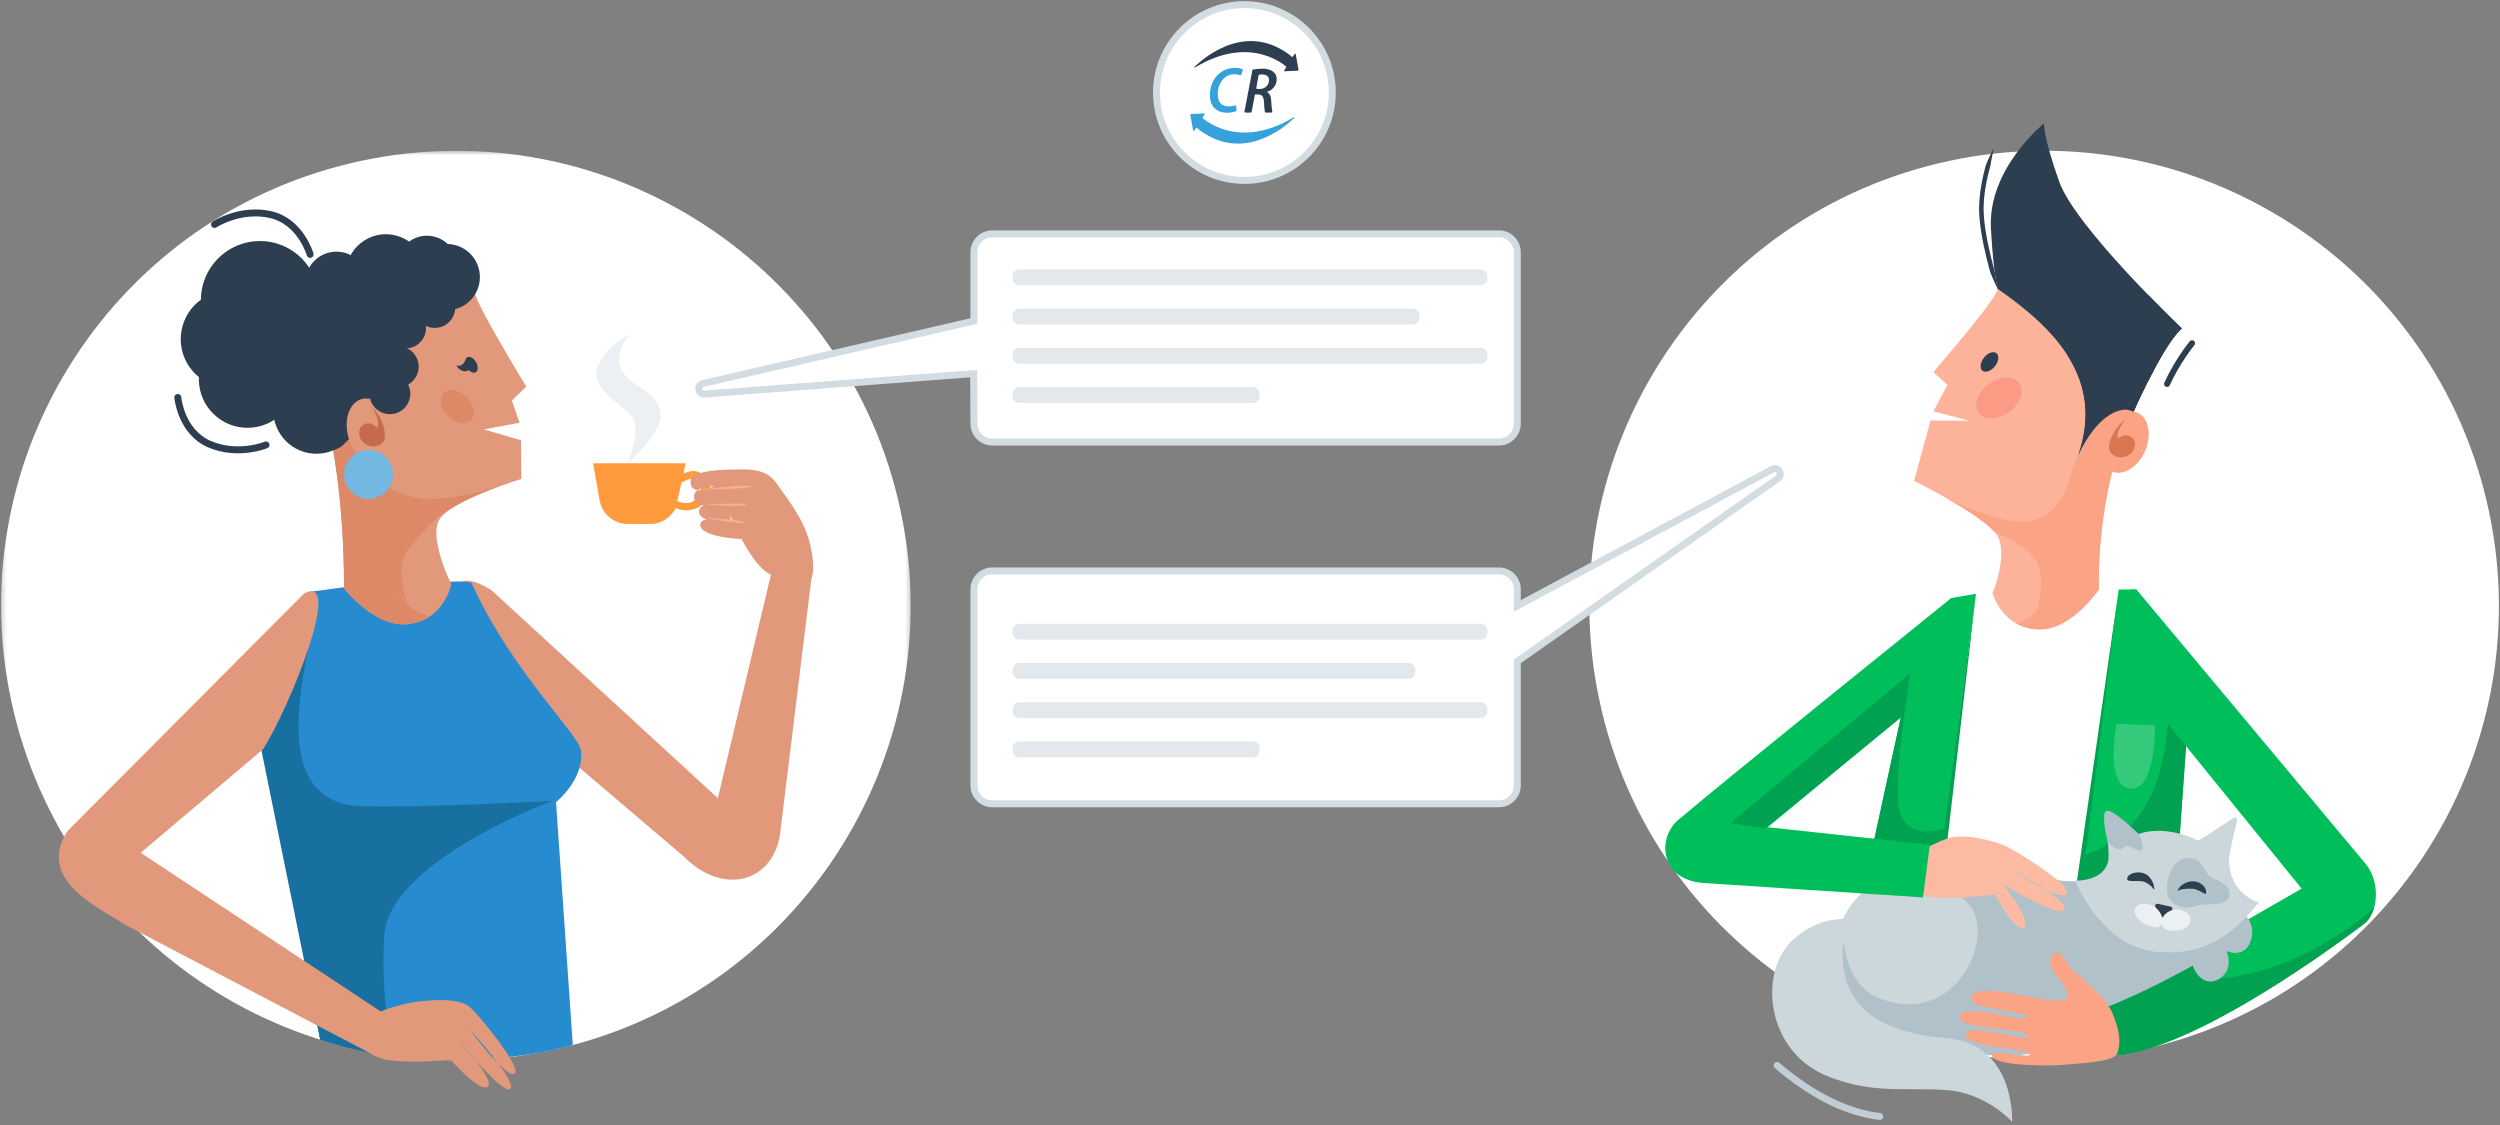 <svg width="540" height="243" viewBox="0 0 540 243" fill="none" xmlns="http://www.w3.org/2000/svg">
<rect x="0" y="0" width="540" height="243" fill="#808080" stroke="none"/>
<g id="ill1">
<path id="Fill 1" fill-rule="evenodd" clip-rule="evenodd" d="M287.779 19.988C287.779 30.474 279.278 38.975 268.791 38.975C258.305 38.975 249.805 30.474 249.805 19.988C249.805 9.501 258.305 1 268.791 1C279.278 1 287.779 9.501 287.779 19.988Z" fill="white"/>
<path id="Stroke 3" fill-rule="evenodd" clip-rule="evenodd" d="M287.779 19.988C287.779 30.474 279.278 38.975 268.791 38.975C258.305 38.975 249.805 30.474 249.805 19.988C249.805 9.501 258.305 1 268.791 1C279.278 1 287.779 9.501 287.779 19.988Z" stroke="#D3DCE1" stroke-width="1.5" stroke-linecap="round"/>
<path id="Fill 5" fill-rule="evenodd" clip-rule="evenodd" d="M258.016 14.434C260.278 12.242 269.52 4.421 279.163 12.337L279.678 11.632C279.734 11.557 279.852 11.583 279.869 11.675L280.471 15.007C280.494 15.136 280.399 15.257 280.268 15.262L277.479 15.401C277.394 15.406 277.338 15.313 277.382 15.241L277.863 14.44C277.863 14.44 270.286 7.207 258.127 14.572C258.035 14.628 257.939 14.508 258.016 14.434Z" fill="#2C3E4F"/>
<path id="Fill 7" fill-rule="evenodd" clip-rule="evenodd" d="M279.571 25.46C277.309 27.652 268.067 35.472 258.424 27.557L257.909 28.262C257.854 28.337 257.735 28.31 257.718 28.218L257.117 24.886C257.093 24.758 257.188 24.637 257.32 24.631L260.109 24.493C260.194 24.488 260.249 24.581 260.206 24.653L259.725 25.454C259.725 25.454 267.302 32.687 279.46 25.322C279.552 25.266 279.648 25.386 279.571 25.46Z" fill="#36A2DB"/>
<path id="Fill 9" fill-rule="evenodd" clip-rule="evenodd" d="M267.089 23.832C267.097 23.919 267.045 24.001 266.963 24.031C266.322 24.262 265.642 24.368 264.96 24.344C262.563 24.344 261.332 22.709 261.332 20.61C261.332 18.598 262.116 16.86 263.446 15.802C264.379 15.046 265.548 14.646 266.749 14.667C267.294 14.647 267.837 14.742 268.34 14.945C268.434 14.984 268.479 15.091 268.447 15.187L268.117 16.132C268.08 16.234 267.968 16.283 267.866 16.247C267.444 16.096 266.997 16.026 266.549 16.04C265.741 16.04 264.964 16.35 264.379 16.907C263.482 17.829 262.997 19.076 263.034 20.363C263.034 21.889 263.716 22.991 265.36 22.991C265.838 22.998 266.314 22.924 266.767 22.777C266.882 22.739 267.003 22.824 267.013 22.945L267.089 23.832Z" fill="#36A2DB"/>
<path id="Fill 11" fill-rule="evenodd" clip-rule="evenodd" d="M271.354 19.035C271.337 19.126 271.407 19.21 271.5 19.21H272.106C273.17 19.256 274.069 18.432 274.115 17.37V17.366V17.312C274.115 16.527 273.546 16.08 272.656 16.08C272.427 16.073 272.198 16.09 271.973 16.13C271.912 16.142 271.864 16.191 271.853 16.252L271.354 19.035ZM270.519 15.159C270.532 15.09 270.586 15.035 270.656 15.021C271.332 14.891 272.02 14.829 272.71 14.836C273.509 14.79 274.301 15.007 274.966 15.453C275.488 15.837 275.79 16.454 275.774 17.103C275.757 18.391 274.89 19.511 273.647 19.85V19.876C274.244 20.116 274.515 20.759 274.585 21.724C274.606 22.499 274.68 23.271 274.805 24.036C274.83 24.187 274.716 24.325 274.563 24.325H273.453C273.33 24.325 273.225 24.235 273.206 24.113C273.103 23.431 273.041 22.743 273.019 22.053C272.965 20.838 272.564 20.402 271.746 20.402H271.186C271.115 20.402 271.053 20.453 271.039 20.523L270.363 24.122C270.341 24.24 270.239 24.325 270.12 24.325H269.056C268.901 24.325 268.784 24.182 268.813 24.03L270.519 15.159Z" fill="#2C3E4F"/>
<g id="Group 15">
<mask id="mask0_12428_425324" style="mask-type:alpha" maskUnits="userSpaceOnUse" x="0" y="32" width="197" height="198">
<path id="Clip 14" fill-rule="evenodd" clip-rule="evenodd" d="M0.234 32.571H196.708V229.044H0.234V32.571Z" fill="white"/>
</mask>
<g mask="url(#mask0_12428_425324)">
<path id="Fill 13" fill-rule="evenodd" clip-rule="evenodd" d="M194.558 110.467C205.792 163.534 171.879 215.661 118.811 226.895C65.744 238.129 13.617 204.215 2.384 151.148C-8.849 98.081 25.063 45.954 78.13 34.72C131.198 23.486 183.324 57.4 194.558 110.467Z" fill="white"/>
</g>
</g>
<path id="Fill 16" fill-rule="evenodd" clip-rule="evenodd" d="M155.06 172.413L106.154 127.473C92.323 118.816 98.777 139.956 101.359 145.562L147.772 185.071C156.28 193.67 167.249 190.509 168.544 179.72L175.654 121.756L167.433 120.271L155.06 172.413Z" fill="#E1987B"/>
<path id="Fill 18" fill-rule="evenodd" clip-rule="evenodd" d="M101.799 125.825L99.061 125.583L79.204 126.195L67.632 127.739L56.277 158.924L69.164 224.567C69.164 224.567 81.636 228.813 97.338 228.927C113.443 229.044 123.725 225.724 123.725 225.724L120.104 173.262C120.104 173.262 126.293 168.289 125.481 162.088C125.013 158.512 110.686 145.351 101.799 125.825Z" fill="#278BD0"/>
<path id="Fill 20" fill-rule="evenodd" clip-rule="evenodd" d="M56.277 161.132C56.277 161.132 62.573 124.854 67.994 127.966C71.429 129.94 52.404 173.653 78.465 174.167C92.708 174.449 119.293 172.988 119.293 172.988C119.293 172.988 83.859 186.047 82.987 202.217C82.1 218.664 85.334 227.719 85.334 227.719C79.781 228.228 69.164 224.567 69.164 224.567L56.277 161.132Z" fill="#1870A0"/>
<path id="Fill 22" fill-rule="evenodd" clip-rule="evenodd" d="M65.696 128.18L14.605 179.482C14.605 179.482 19.991 183.833 29.68 184.807L56.846 161.81C62.496 152.916 74.378 123.704 65.696 128.18Z" fill="#E1987B"/>
<path id="Fill 24" fill-rule="evenodd" clip-rule="evenodd" d="M81.38 228.245L86.015 220.978L23.664 179.75C20.18 176.982 15.547 176.927 13.691 180.973C9.381 190.364 20.191 195.517 27.466 199.971L81.38 228.245Z" fill="#E1987B"/>
<path id="Fill 26" fill-rule="evenodd" clip-rule="evenodd" d="M71.474 84.657C75.473 85.935 78.194 91.213 79.582 96.064C76.3 78.487 89.031 69.332 102.501 62.759C101.908 64.285 113.658 83.479 113.658 83.479L110.559 86.532L112.218 91.309L104.498 92.754L112.547 95.108L112.609 103.444C112.609 103.444 97.647 108.091 95.017 112.038C92.389 115.985 97.487 126.23 97.487 126.23C97.487 126.23 95.761 134.668 87.183 134.858C80.596 135.004 74.294 127.109 74.294 127.109C74.294 127.109 74.768 103.295 69.082 84.862C69.708 84.452 70.481 84.34 71.474 84.657Z" fill="#E1987B"/>
<path id="Fill 28" fill-rule="evenodd" clip-rule="evenodd" d="M78.647 93.284C78.657 93.313 78.668 93.338 78.679 93.367C78.74 93.524 78.795 93.681 78.853 93.838C79.904 96.767 80.998 101.183 81.252 107.269C81.77 119.674 85.238 130.998 91.407 132.635C91.948 132.778 92.389 132.97 92.754 133.197C91.33 134.134 89.517 134.807 87.183 134.858C80.596 135.003 74.294 127.108 74.294 127.108C74.294 127.108 74.768 103.295 69.082 84.862C69.674 84.474 70.405 84.365 71.324 84.623L76.215 85.326C76.966 86.538 78.108 91.902 78.647 93.284Z" fill="#DD8968"/>
<path id="Fill 30" fill-rule="evenodd" clip-rule="evenodd" d="M102.754 80.408C102.205 80.723 101.347 80.259 100.837 79.371C100.329 78.484 100.362 77.51 100.911 77.194C101.46 76.879 102.318 77.343 102.827 78.231C103.336 79.118 103.303 80.092 102.754 80.408Z" fill="#2C3E4F"/>
<path id="Fill 32" fill-rule="evenodd" clip-rule="evenodd" d="M101.724 90.808C100.586 91.92 98.358 91.487 96.75 89.841C95.141 88.196 94.76 85.96 95.898 84.847C97.036 83.734 99.263 84.167 100.871 85.813C102.481 87.459 102.862 89.695 101.724 90.808Z" fill="#DD8968"/>
<path id="Fill 34" fill-rule="evenodd" clip-rule="evenodd" d="M107.596 105.057C101.31 107.086 93.502 108.388 89.618 107.457C83.093 105.894 80.919 103.041 80.919 103.041L80.539 121.13L87.984 130.275C87.984 130.275 84.979 122.445 88.245 118.614C90.745 115.682 94.329 111.2 96.123 110.725C98.465 108.791 103.361 106.671 107.596 105.057Z" fill="#DD8968"/>
<path id="Fill 36" fill-rule="evenodd" clip-rule="evenodd" d="M100.527 77.735C100.527 77.735 100.398 78.381 99.684 78.827C99.188 79.137 98.555 78.954 98.555 78.954C98.555 78.954 99.678 80.818 101.239 79.974C102.168 79.472 100.527 77.735 100.527 77.735Z" fill="#2C3E4F"/>
<path id="Fill 38" fill-rule="evenodd" clip-rule="evenodd" d="M89.468 58.517C88.728 62.401 91.276 66.149 95.16 66.888C99.044 67.628 102.791 65.079 103.531 61.196C104.271 57.312 101.722 53.565 97.838 52.825C93.955 52.085 90.207 54.634 89.468 58.517Z" fill="#2C3E4F"/>
<path id="Fill 40" fill-rule="evenodd" clip-rule="evenodd" d="M89.582 65.597C89.127 67.987 90.696 70.294 93.086 70.749C95.478 71.205 97.784 69.636 98.24 67.245C98.695 64.855 97.126 62.548 94.735 62.093C92.345 61.637 90.037 63.206 89.582 65.597Z" fill="#2C3E4F"/>
<path id="Fill 42" fill-rule="evenodd" clip-rule="evenodd" d="M85.877 56.166C85.209 59.673 87.511 63.057 91.018 63.725C94.525 64.394 97.909 62.092 98.577 58.584C99.245 55.077 96.944 51.693 93.436 51.025C89.929 50.358 86.544 52.659 85.877 56.166Z" fill="#2C3E4F"/>
<path id="Fill 44" fill-rule="evenodd" clip-rule="evenodd" d="M61.989 64.057C61.534 66.448 63.102 68.755 65.493 69.21C67.884 69.666 70.19 68.096 70.646 65.706C71.101 63.316 69.533 61.008 67.141 60.553C64.751 60.097 62.444 61.667 61.989 64.057Z" fill="#2C3E4F"/>
<path id="Fill 46" fill-rule="evenodd" clip-rule="evenodd" d="M59.201 86.956C58.239 92.009 61.555 96.884 66.607 97.846C71.66 98.808 76.535 95.492 77.498 90.441C78.459 85.388 75.144 80.513 70.091 79.551C65.039 78.588 60.164 81.904 59.201 86.956Z" fill="#2C3E4F"/>
<path id="Fill 48" fill-rule="evenodd" clip-rule="evenodd" d="M74.819 57.656C73.921 62.369 77.015 66.918 81.728 67.816C86.442 68.713 90.99 65.62 91.888 60.907C92.785 56.193 89.692 51.645 84.979 50.747C80.266 49.849 75.717 52.942 74.819 57.656Z" fill="#2C3E4F"/>
<path id="Fill 50" fill-rule="evenodd" clip-rule="evenodd" d="M58.796 74.017C58.1 77.675 60.5 81.204 64.157 81.902C67.815 82.598 71.344 80.198 72.041 76.539C72.738 72.882 70.338 69.352 66.68 68.656C63.022 67.96 59.492 70.36 58.796 74.017Z" fill="#2C3E4F"/>
<path id="Fill 52" fill-rule="evenodd" clip-rule="evenodd" d="M39.223 71.292C38.137 76.992 41.878 82.494 47.579 83.579C53.279 84.665 58.781 80.924 59.866 75.223C60.952 69.522 57.21 64.021 51.51 62.936C45.809 61.85 40.309 65.591 39.223 71.292Z" fill="#2C3E4F"/>
<path id="Fill 54" fill-rule="evenodd" clip-rule="evenodd" d="M43.141 79.938C42.055 85.639 45.796 91.141 51.497 92.225C57.197 93.311 62.699 89.57 63.784 83.87C64.87 78.169 61.128 72.667 55.428 71.582C49.727 70.496 44.227 74.238 43.141 79.938Z" fill="#2C3E4F"/>
<path id="Fill 56" fill-rule="evenodd" clip-rule="evenodd" d="M43.622 62.424C42.305 69.337 46.842 76.01 53.756 77.326C60.669 78.643 67.341 74.105 68.658 67.192C69.974 60.278 65.437 53.606 58.524 52.29C51.61 50.974 44.938 55.511 43.622 62.424Z" fill="#2C3E4F"/>
<path id="Fill 58" fill-rule="evenodd" clip-rule="evenodd" d="M66.058 59.834C65.361 63.491 67.762 67.02 71.419 67.718C75.076 68.414 78.606 66.014 79.303 62.355C79.999 58.698 77.599 55.169 73.942 54.472C70.284 53.776 66.754 56.176 66.058 59.834Z" fill="#2C3E4F"/>
<path id="Fill 60" fill-rule="evenodd" clip-rule="evenodd" d="M81.692 78.378C81.237 80.769 82.805 83.076 85.196 83.531C87.587 83.987 89.894 82.417 90.349 80.027C90.804 77.637 89.236 75.329 86.844 74.874C84.454 74.418 82.147 75.988 81.692 78.378Z" fill="#2C3E4F"/>
<path id="Fill 62" fill-rule="evenodd" clip-rule="evenodd" d="M83.282 70.025C82.827 72.415 84.395 74.723 86.786 75.178C89.177 75.634 91.483 74.064 91.939 71.674C92.394 69.283 90.826 66.976 88.434 66.521C86.044 66.065 83.737 67.635 83.282 70.025Z" fill="#2C3E4F"/>
<path id="Fill 64" fill-rule="evenodd" clip-rule="evenodd" d="M75.141 78.835C74.686 81.225 76.255 83.532 78.645 83.987C81.036 84.443 83.343 82.874 83.799 80.483C84.254 78.093 82.685 75.786 80.294 75.331C77.903 74.875 75.596 76.444 75.141 78.835Z" fill="#2C3E4F"/>
<path id="Fill 66" fill-rule="evenodd" clip-rule="evenodd" d="M77.993 74.268C77.538 76.658 79.106 78.965 81.497 79.42C83.888 79.876 86.194 78.307 86.65 75.916C87.105 73.526 85.537 71.219 83.145 70.764C80.755 70.308 78.448 71.877 77.993 74.268Z" fill="#2C3E4F"/>
<path id="Fill 68" fill-rule="evenodd" clip-rule="evenodd" d="M71.899 82.703C71.444 85.093 73.012 87.401 75.403 87.856C77.794 88.312 80.1 86.742 80.556 84.352C81.011 81.961 79.443 79.654 77.052 79.199C74.661 78.743 72.354 80.313 71.899 82.703Z" fill="#2C3E4F"/>
<path id="Fill 70" fill-rule="evenodd" clip-rule="evenodd" d="M66.785 92.05C66.331 94.441 67.899 96.748 70.29 97.203C72.681 97.659 74.987 96.09 75.443 93.699C75.898 91.309 74.33 89.001 71.938 88.546C69.548 88.091 67.24 89.66 66.785 92.05Z" fill="#2C3E4F"/>
<path id="Fill 72" fill-rule="evenodd" clip-rule="evenodd" d="M67.395 86.331C66.94 88.722 68.508 91.029 70.899 91.484C73.29 91.94 75.597 90.371 76.052 87.98C76.507 85.59 74.939 83.282 72.548 82.827C70.157 82.371 67.85 83.941 67.395 86.331Z" fill="#2C3E4F"/>
<path id="Fill 74" fill-rule="evenodd" clip-rule="evenodd" d="M100.868 61.116C100.868 61.116 90.356 51.452 80.476 54.97C70.597 58.487 60.17 72.38 62.739 78.904C65.308 85.427 71.258 92.118 71.258 92.118C71.258 92.118 81.027 74.765 89.06 68.355C97.091 61.945 100.868 61.116 100.868 61.116Z" fill="#2C3E4F"/>
<path id="Fill 76" fill-rule="evenodd" clip-rule="evenodd" d="M75.198 94.206C76.18 97.943 79.096 100.417 81.712 99.729C84.329 99.043 85.654 95.456 84.673 91.719C83.692 87.981 80.775 85.508 78.16 86.195C75.543 86.881 74.217 90.468 75.198 94.206Z" fill="#E1987B"/>
<path id="Fill 78" fill-rule="evenodd" clip-rule="evenodd" d="M77.57 93.404C77.508 94.57 78.253 95.73 79.61 96.233C81.166 96.811 82.541 96.049 82.925 95.192C83.309 94.333 83.189 92.484 82.17 90.423C81.52 89.108 80.386 87.867 80.386 87.867C80.386 87.867 81.447 89.774 81.619 90.922C81.814 92.219 81.478 92.402 81.478 92.402C81.478 92.402 80.697 91.543 79.739 91.442C78.781 91.34 77.646 91.995 77.57 93.404Z" fill="#C66A4D"/>
<path id="Fill 80" fill-rule="evenodd" clip-rule="evenodd" d="M79.887 84.224C79.432 86.615 81.001 88.922 83.391 89.377C85.782 89.833 88.089 88.263 88.545 85.873C89 83.483 87.431 81.175 85.04 80.72C82.649 80.264 80.342 81.834 79.887 84.224Z" fill="#2C3E4F"/>
<path id="Fill 82" fill-rule="evenodd" clip-rule="evenodd" d="M74.418 101.493C73.873 104.359 75.754 107.125 78.62 107.67C81.486 108.216 84.252 106.335 84.797 103.47C85.343 100.604 83.462 97.838 80.596 97.292C77.73 96.746 74.964 98.627 74.418 101.493Z" fill="#72B8E1"/>
<path id="Stroke 84" d="M57.463 96.104C57.463 96.104 51.394 98.604 45.227 95.933C39.062 93.264 38.406 85.862 38.406 85.862" stroke="#2C3E4F" stroke-width="1.5" stroke-linecap="round"/>
<path id="Stroke 86" d="M46.34 48.483C46.34 48.483 51.829 44.883 58.388 46.341C64.947 47.799 66.987 54.944 66.987 54.944" stroke="#2C3E4F" stroke-width="1.5" stroke-linecap="round"/>
<path id="Fill 88" fill-rule="evenodd" clip-rule="evenodd" d="M87.349 216.88C90.963 216.011 97.987 215.419 100.883 217.068C102.66 218.081 112.26 230.007 111.323 231.71C110.07 233.991 101.426 222.323 101.426 222.323C101.426 222.323 111.288 233.014 110.314 235.061C109.27 237.257 99.392 225.131 99.392 225.131C99.392 225.131 107.153 233.48 105.331 234.749C103.575 235.973 97.337 228.926 97.337 228.926C97.337 228.926 86.982 229.945 82.569 228.693C77.211 227.174 76.438 220.889 76.438 220.889C79.675 219.271 83.891 217.71 87.349 216.88Z" fill="#E1987B"/>
<path id="Fill 90" fill-rule="evenodd" clip-rule="evenodd" d="M150.231 107.816C149.53 108.79 147.672 108.936 146.305 108.223L147.194 104.218C148.438 103.628 149.622 102.893 150.722 103.888C151.675 104.75 151.669 105.82 150.231 107.816ZM152.229 102.864C150.622 101.412 149.587 101.539 147.635 102.264L148.084 100.067H128.117L129.522 108.132C130.303 111.708 133.328 113.167 135.349 113.167H140.852C144.365 112.943 145.977 109.781 145.977 109.781C146.038 109.783 146.256 109.859 146.311 109.88C147.867 110.497 150.668 110.388 151.967 108.584C153.748 106.11 153.868 104.348 152.229 102.864Z" fill="#FF9A3D"/>
<path id="Fill 92" fill-rule="evenodd" clip-rule="evenodd" d="M135.442 100.273C135.442 100.273 143.328 93.463 142.662 89.123C142.047 85.119 137.629 83.578 135.822 81.889C130.855 77.249 136.132 72.267 136.132 72.267C136.132 72.267 131.32 74.028 129.161 79.021C127.002 84.013 134.776 87.323 136.604 90.255C138.622 93.493 135.442 100.273 135.442 100.273Z" fill="#ECF0F2"/>
<path id="Fill 94" fill-rule="evenodd" clip-rule="evenodd" d="M174.907 117.321C173.755 112.527 170.809 108.689 167.571 104.184C165.419 101.189 161.58 101.376 159.551 101.405C157.263 101.436 149.252 101.338 149.166 103.975C149.05 107.552 154.253 104.993 154.253 104.993C154.253 104.993 149.456 105.042 149.933 107.571C150.413 110.113 157.029 109.537 157.029 109.537C157.029 109.537 161.389 121.177 165.999 123.865C169.486 125.899 174.751 125.825 174.751 125.825C176.423 123.71 175.345 119.14 174.907 117.321Z" fill="#E1987B"/>
<path id="Fill 96" fill-rule="evenodd" clip-rule="evenodd" d="M157.265 108.629C157.265 108.629 150.973 107.988 150.984 110.527C150.996 112.989 158.056 113.299 158.056 113.299L157.265 108.629Z" fill="#E1987B"/>
<path id="Fill 98" fill-rule="evenodd" clip-rule="evenodd" d="M159.935 112.976C159.935 112.976 151.275 110.785 151.254 113.324C151.231 116.075 160.087 116.438 160.087 116.438L159.935 112.976Z" fill="#E1987B"/>
<path id="Fill 100" fill-rule="evenodd" clip-rule="evenodd" d="M150.977 105.773C150.977 105.773 162.345 104.44 162.298 105.063C162.249 105.687 150.977 105.773 150.977 105.773Z" fill="#FCAC90"/>
<path id="Fill 102" fill-rule="evenodd" clip-rule="evenodd" d="M152.172 109.012C152.172 109.012 161.185 108.392 161.137 109.015C161.089 109.639 152.172 109.012 152.172 109.012Z" fill="#FCAC90"/>
<path id="Fill 104" fill-rule="evenodd" clip-rule="evenodd" d="M152.172 111.889C152.172 111.889 160.706 112.207 160.657 112.831C160.61 113.454 152.172 111.889 152.172 111.889Z" fill="#FCAC90"/>
<path id="Fill 106" fill-rule="evenodd" clip-rule="evenodd" d="M537.617 110.467C548.851 163.534 514.937 215.661 461.87 226.895C408.803 238.129 356.676 204.215 345.442 151.148C334.209 98.081 368.122 45.954 421.189 34.72C474.256 23.486 526.383 57.4 537.617 110.467Z" fill="white"/>
<path id="Fill 108" fill-rule="evenodd" clip-rule="evenodd" d="M465.187 80.023L464.751 74.109L459.847 74.983L460.388 70.4L456.816 70.663L459.208 71.293L458.266 76.419L462.775 75.941L463.967 82.38L465.187 80.023Z" fill="#27394B"/>
<path id="Fill 110" fill-rule="evenodd" clip-rule="evenodd" d="M461.82 86.446L460.763 78.995L455.858 79.87L456.399 75.286L452.828 75.55L455.22 76.179L454.279 81.305L458.787 80.826L460.6 88.802L461.82 86.446Z" fill="#27394B"/>
<path id="Fill 112" fill-rule="evenodd" clip-rule="evenodd" d="M450.862 76.359C453.927 75.527 463.983 63.678 463.983 63.678C468.141 67.961 471.304 70.967 471.304 70.967C471.304 70.967 468.318 72.741 461.493 87.522C461.26 88.026 461.035 88.549 460.815 89.086C460.265 88.59 459.527 88.362 458.505 88.522C454.399 89.166 450.934 93.916 448.84 98.452C451.905 89.747 450.36 82.621 446.457 76.591C447.728 76.733 449.358 76.767 450.862 76.359Z" fill="#1F3245"/>
<path id="Fill 114" fill-rule="evenodd" clip-rule="evenodd" d="M426.005 128.349L448.7 127.353L460.146 127.501L472.568 147.995L462.257 215.551L404.434 221.249L417.187 156.333L426.005 128.349Z" fill="white"/>
<path id="Fill 116" fill-rule="evenodd" clip-rule="evenodd" d="M459.496 138.216C459.496 138.216 466.373 181.785 450.836 200.032C445.658 206.114 425.014 211.726 413.119 202.626C401.266 193.559 404.43 221.249 404.43 221.249C404.43 221.249 445.319 223.725 451.714 221.372C458.109 219.021 459.496 138.216 459.496 138.216Z" fill="#F6F7F8"/>
<path id="Fill 118" fill-rule="evenodd" clip-rule="evenodd" d="M421.485 129.166C421.485 129.166 370.129 170.51 363.07 176.644C364.273 179.048 376.87 182.168 378.389 181.513L410.613 154.917L397.528 214.86L414.278 222.099L426.812 128.256L421.485 129.166Z" fill="#00BE5A"/>
<path id="Fill 120" fill-rule="evenodd" clip-rule="evenodd" d="M412.639 145.408L397.531 214.861L414.281 222.1L420.045 178.949C420.045 178.949 412.155 181.964 410.264 175.177C408.709 169.594 412.639 145.408 412.639 145.408Z" fill="#00A251"/>
<path id="Fill 122" fill-rule="evenodd" clip-rule="evenodd" d="M445.109 221.811L457.645 127.325L461.485 127.352C461.485 127.352 468.678 144.538 473.209 151.286L472.907 151.035L468.208 215.55L445.109 221.811Z" fill="#00BE5A"/>
<path id="Fill 124" fill-rule="evenodd" clip-rule="evenodd" d="M472.905 151.035C472.815 147.182 468.407 147.056 468.407 147.056C468.864 153.11 468.231 161.2 466.02 168.243C461.856 181.512 450.512 184.594 450.512 184.594L445.523 218.669L468.288 217.083L472.905 151.035Z" fill="#00A251"/>
<path id="Fill 126" fill-rule="evenodd" clip-rule="evenodd" d="M458.502 88.522C454.394 89.166 450.931 93.916 448.836 98.453C454.717 81.752 443.649 70.86 431.467 62.382C431.815 63.966 417.599 80.36 417.599 80.36L420.647 83.147L417.622 88.845L425.429 90.899L417 90.817L413.445 103.864C413.445 103.864 429.654 111.844 431.628 116.105C433.601 120.367 430.387 128.169 430.387 128.169C430.387 128.169 432.714 136.375 441.198 135.929C447.714 135.586 453.354 127.324 453.354 127.324C453.354 127.324 452.449 106.26 460.812 89.086C460.261 88.59 459.522 88.362 458.502 88.522Z" fill="#FCB399"/>
<path id="Fill 128" fill-rule="evenodd" clip-rule="evenodd" d="M450.177 95.874C450.162 95.9 450.147 95.925 450.132 95.951C450.049 96.095 449.971 96.24 449.891 96.386C448.418 99.093 446.676 103.247 445.504 109.163C443.113 121.224 442.837 131.973 436.867 134.045C436.344 134.226 435.921 134.449 435.578 134.699C437.053 135.52 438.892 136.05 441.202 135.928C447.717 135.586 453.357 127.324 453.357 127.324C453.357 127.324 452.452 106.26 460.815 89.086C460.294 88.615 459.595 88.399 458.656 88.511L453.765 88.457C452.846 89.529 450.913 94.605 450.177 95.874Z" fill="#FBA485"/>
<path id="Fill 130" fill-rule="evenodd" clip-rule="evenodd" d="M471.299 70.967C471.299 70.967 448.287 49.108 444.777 39.211C441.268 29.313 441.505 26.664 441.505 26.664C441.505 26.664 429.32 36.408 430.043 49.354C430.444 56.561 431.027 60.395 431.465 62.383C443.647 70.859 454.715 81.752 448.834 98.452C450.929 93.917 454.393 89.166 458.5 88.523C459.521 88.363 460.259 88.589 460.81 89.085C461.03 88.549 461.254 88.025 461.488 87.522C468.313 72.742 471.299 70.967 471.299 70.967Z" fill="#2C3E4F"/>
<path id="Fill 132" fill-rule="evenodd" clip-rule="evenodd" d="M430.656 32.045C430.656 32.045 430.554 32.524 430.375 33.36C430.287 33.778 430.185 34.284 430.082 34.867C430.034 35.158 429.982 35.469 429.928 35.795C429.873 36.121 429.733 36.441 429.658 36.794C429.296 38.19 428.937 39.835 428.7 41.615C428.588 42.505 428.501 43.427 428.473 44.365C428.466 44.845 428.444 45.285 428.474 45.775C428.486 46.262 428.511 46.743 428.56 47.209C428.634 48.148 428.767 49.111 428.918 50.043C429.064 50.978 429.238 51.896 429.425 52.781C429.794 54.552 430.203 56.195 430.577 57.596C430.805 58.285 430.904 58.947 430.989 59.537C431.088 60.123 431.175 60.634 431.246 61.055C431.39 61.9 431.471 62.383 431.471 62.383C431.471 62.383 431.247 61.945 430.898 61.161C430.729 60.767 430.522 60.288 430.286 59.739C430.171 59.463 430.048 59.169 429.919 58.859C429.786 58.55 429.746 58.197 429.635 57.848C429.257 56.433 428.845 54.775 428.471 52.98C428.282 52.083 428.105 51.151 427.956 50.197C427.801 49.242 427.667 48.277 427.588 47.279C427.536 46.779 427.511 46.29 427.5 45.81C427.47 45.333 427.491 44.808 427.499 44.333C427.528 43.358 427.618 42.406 427.733 41.489C427.978 39.656 428.345 37.974 428.715 36.549C428.817 36.196 428.867 35.843 428.994 35.53C429.127 35.221 429.253 34.926 429.372 34.65C429.614 34.1 429.836 33.626 430.023 33.24C430.4 32.466 430.656 32.045 430.656 32.045Z" fill="#2C3E4F"/>
<path id="Stroke 134" d="M473.484 74.136C473.484 74.136 470.343 77.96 468.082 82.93" stroke="#2C3E4F" stroke-width="1.3" stroke-linecap="round"/>
<path id="Fill 136" fill-rule="evenodd" clip-rule="evenodd" d="M428.209 80.081C428.857 80.599 430.06 80.171 430.896 79.125C431.733 78.079 431.886 76.811 431.24 76.294C430.592 75.776 429.389 76.204 428.552 77.249C427.716 78.296 427.561 79.562 428.209 80.081Z" fill="#2C3E4F"/>
<path id="Fill 138" fill-rule="evenodd" clip-rule="evenodd" d="M427.432 89.228C428.674 90.887 431.626 90.775 434.025 88.978C436.425 87.181 437.362 84.379 436.12 82.721C434.877 81.062 431.925 81.174 429.526 82.971C427.126 84.768 426.19 87.57 427.432 89.228Z" fill="#FB9A85"/>
<path id="Fill 140" fill-rule="evenodd" clip-rule="evenodd" d="M463.341 97.411C461.813 100.919 458.584 102.897 456.128 101.827C453.672 100.758 452.92 97.047 454.447 93.538C455.975 90.03 459.204 88.053 461.66 89.122C464.116 90.191 464.869 93.903 463.341 97.411Z" fill="#FBA485"/>
<path id="Fill 142" fill-rule="evenodd" clip-rule="evenodd" d="M461.139 96.266C461.023 97.415 460.117 98.438 458.713 98.725C457.103 99.053 455.874 98.1 455.627 97.202C455.381 96.304 455.781 94.512 457.091 92.65C457.927 91.463 459.225 90.42 459.225 90.42C459.225 90.42 457.897 92.125 457.554 93.222C457.167 94.461 457.467 94.692 457.467 94.692C457.467 94.692 458.362 93.971 459.314 94.016C460.268 94.063 461.278 94.876 461.139 96.266Z" fill="#D87751"/>
<path id="Fill 144" fill-rule="evenodd" clip-rule="evenodd" d="M497.148 191.942L466.02 153.571C460.975 147.199 453.473 126.276 461.481 127.353L510.888 186.485C514.201 190.383 513.829 197.169 510.541 199.63C497.69 209.251 472.294 226.655 456.984 227.992C454.028 228.25 454.693 216.344 454.693 216.344L497.148 191.942Z" fill="#00BE5A"/>
<path id="Fill 146" fill-rule="evenodd" clip-rule="evenodd" d="M457.645 127.325L446.747 214.859H445.109L457.645 127.325Z" fill="#00A251"/>
<path id="Fill 148" fill-rule="evenodd" clip-rule="evenodd" d="M426.809 128.256L414.414 219.524L416.169 220.109L426.809 128.256Z" fill="#00A251"/>
<path id="Fill 150" fill-rule="evenodd" clip-rule="evenodd" d="M465.486 156.648L457.193 156.342C457.193 156.342 454.476 169.662 460.118 170.31C465.76 170.957 465.486 156.648 465.486 156.648Z" fill="#33CB7B"/>
<path id="Fill 152" fill-rule="evenodd" clip-rule="evenodd" d="M458.41 227.824C473.828 225.602 498.083 208.958 510.544 199.629C511.623 198.821 512.381 197.543 512.804 196.058C512.803 196.058 498.461 209.621 479.469 211.361C472.78 211.974 483.915 199.549 483.915 199.549L454.695 216.345L457.246 227.645C457.246 227.645 457.66 227.71 458.41 227.824Z" fill="#00A251"/>
<path id="Fill 154" fill-rule="evenodd" clip-rule="evenodd" d="M420.395 107.575C426.237 110.516 433.681 112.974 437.622 112.654C444.245 112.116 446.467 105.077 446.467 105.077L446.745 121.881L440.069 131.462C440.069 131.462 442.458 123.509 438.95 119.966C436.265 117.256 432.443 115.602 430.761 114.863C428.762 112.616 424.294 109.798 420.395 107.575Z" fill="#FBA485"/>
<path id="Stroke 156" d="M383.859 230.134C383.859 230.134 389.894 235.586 397.09 238.685C402.118 240.851 406.02 241.146 406.02 241.146" stroke="#C2CED5" stroke-width="1.5" stroke-linecap="round"/>
<path id="Fill 158" fill-rule="evenodd" clip-rule="evenodd" d="M462.996 189.899L472.295 196.243L463.426 188.846L462.996 189.899Z" fill="#5FAEDD"/>
<path id="Fill 160" fill-rule="evenodd" clip-rule="evenodd" d="M437.519 219.706C444.887 226.236 480.128 204.848 480.128 204.848C481.167 205.981 485.456 207.073 486.374 202.464C487.292 197.855 482.841 195.344 479.46 197.4C476.075 199.459 458.627 204.509 458.627 204.509C458.627 204.509 434.259 216.816 437.519 219.706Z" fill="#B0C1C9"/>
<path id="Fill 162" fill-rule="evenodd" clip-rule="evenodd" d="M459.548 187.338C441.427 196.73 432.927 181.205 412.637 187.272C392.35 193.339 395.976 210.079 398.111 217.246C399.644 222.387 435.478 233.787 447.888 220.309C457.671 209.684 471.068 210.233 473.362 202.172C475.658 194.112 464.658 184.689 459.548 187.338Z" fill="#CCD7DC"/>
<path id="Fill 164" fill-rule="evenodd" clip-rule="evenodd" d="M442.104 221.065C446.211 223.786 473.467 207.735 473.467 207.735C473.516 209.355 475.94 213.66 479.471 211.361C483 209.062 481.342 203.68 477.616 202.226C473.886 200.771 453.302 206.621 453.302 206.621C453.302 206.621 438.458 218.65 442.104 221.065Z" fill="#B0C1C9"/>
<path id="Fill 166" fill-rule="evenodd" clip-rule="evenodd" d="M442.736 189.707C413.273 181.142 407.791 190.346 407.791 190.346C407.791 190.346 422.347 189.693 426.067 196.433C430.41 204.303 421.543 221.985 405.738 215.549C398.417 212.57 398.239 202.732 398.239 202.732C398.239 202.732 395.409 211.996 398.108 217.749C400.807 223.501 431.909 231.513 443.408 226.31C454.412 221.332 464.459 205.835 464.459 205.835L457.427 188.666C457.427 188.666 449.627 191.71 442.736 189.707Z" fill="#B0C1C9"/>
<path id="Fill 168" fill-rule="evenodd" clip-rule="evenodd" d="M466.213 205.629C457.42 204.97 451.569 197.664 448.203 190.214C448.203 190.214 454.768 190.534 455.417 185.614C455.64 183.919 454.968 178.849 454.56 176.055C454.46 175.369 455.247 174.919 455.792 175.346L461.96 180.177C461.96 180.177 464.476 178.929 469.15 179.723C472.786 180.341 474.717 181.585 474.717 181.585C475.036 181.572 480.049 178.264 482.396 176.704C482.816 176.425 483.356 176.807 483.231 177.295C482.625 179.662 481.47 184.353 481.479 185.73C481.527 193.239 487.903 194.917 487.903 194.917C482.209 201.993 476.285 206.383 466.213 205.629Z" fill="#CCD7DC"/>
<path id="Fill 170" fill-rule="evenodd" clip-rule="evenodd" d="M473.376 185.363C476.117 185.623 475.807 188.933 478.406 189.895C480.984 190.85 482.231 192.36 481.251 194.118C480.27 195.882 475.632 195.064 474.456 195.597C471.515 196.931 468.39 195.173 468.094 192.839C467.862 191.017 468.545 184.904 473.376 185.363Z" fill="#B0C1C9"/>
<path id="Fill 172" fill-rule="evenodd" clip-rule="evenodd" d="M465.308 192.252C465.308 192.252 465.53 190.888 464.231 189.39C462.931 187.893 459.965 188.335 459.519 189.542C459.072 190.749 461.487 190.098 462.831 190.391C463.952 190.634 464.942 191.607 465.308 192.252Z" fill="#2C3E4F"/>
<path id="Fill 174" fill-rule="evenodd" clip-rule="evenodd" d="M470.383 192.474C470.383 192.474 470.462 191.422 472.118 190.696C474.469 189.664 476.429 191.24 476.528 192.575C476.627 193.91 475.383 192.061 473.458 191.962C472.377 191.907 470.897 192.035 470.383 192.474Z" fill="#2C3E4F"/>
<path id="Fill 176" fill-rule="evenodd" clip-rule="evenodd" d="M466.042 195.214L468.84 195.825C469.237 195.912 469.372 196.488 469.058 196.745L467.461 198.053C467.259 198.218 466.967 198.154 466.816 197.913L465.616 195.992C465.38 195.614 465.647 195.128 466.042 195.214Z" fill="#2C3E4F"/>
<path id="Fill 178" fill-rule="evenodd" clip-rule="evenodd" d="M466.971 199.448C466.522 200.81 464.934 200.374 463.291 199.598C461.649 198.822 460.922 197.16 461.025 196.637C461.306 195.21 463.168 194.801 464.81 195.577C466.452 196.352 467.42 198.086 466.971 199.448Z" fill="#ECF0F2"/>
<path id="Fill 180" fill-rule="evenodd" clip-rule="evenodd" d="M473.168 198.89C473.106 199.59 472.213 200.825 470.483 200.977C468.753 201.127 466.997 200.921 466.903 199.436C466.808 197.949 468.134 196.623 469.863 196.473C471.594 196.321 473.298 197.406 473.168 198.89Z" fill="#ECF0F2"/>
<path id="Fill 182" fill-rule="evenodd" clip-rule="evenodd" d="M401.009 198.926C401.009 198.926 394.612 196.675 387.563 202.732C379.592 209.584 381.249 227.344 395.15 232.626C405.055 236.391 411.551 234.813 420.407 235.458C429.129 236.092 434.615 242.314 434.615 242.314C434.615 242.314 435.443 225.444 420.327 224.22C401.811 222.722 397.848 214.152 397.992 205.234C397.992 205.234 398.28 200.343 401.009 198.926Z" fill="#CCD7DC"/>
<path id="Fill 184" fill-rule="evenodd" clip-rule="evenodd" d="M461.96 180.177C462.824 181.743 463.394 184.04 461.96 183.712C460.526 183.383 459.541 181.963 458.638 183.166C457.735 184.369 455.295 181.96 455.295 181.96C455.295 181.96 453.728 176.197 454.952 175.276C456.175 174.355 461.96 180.177 461.96 180.177Z" fill="#B0C1C9"/>
<path id="Fill 186" fill-rule="evenodd" clip-rule="evenodd" d="M425.771 215.203C427.271 211.654 443.614 217.459 446.175 215.833C447.437 215.032 445.296 212.071 444.768 211.46C443.549 210.046 441.902 207.613 443.634 206.023C445.235 204.551 446.592 208.76 447.584 209.475C449.416 210.795 454.586 215.93 454.586 215.93L456.096 218.392C457.318 221.122 458.488 224.884 457.249 227.646C456.435 229.463 448.581 229.717 445.31 230.025C442.873 230.255 430.832 230.327 430.261 228.068C429.821 226.325 438.777 228.844 438.453 227.701C438.08 226.385 424.987 226.241 424.573 223.645C424.052 220.376 438.041 225.283 438.069 223.82C438.103 222.029 422.937 222.419 423.303 219.672C423.767 216.196 437.607 221.183 437.791 219.67C437.975 218.157 424.476 218.266 425.771 215.203Z" fill="#FBA485"/>
<path id="Fill 188" fill-rule="evenodd" clip-rule="evenodd" d="M420.357 181.209C423.877 179.84 429.92 181.412 433.062 182.677C434.99 183.454 447.235 191.021 446.524 192.865C445.575 195.331 434.328 187.894 434.328 187.894C434.328 187.894 446.667 194.182 445.967 196.376C445.215 198.73 432.664 190.999 432.664 190.999C432.664 190.999 438.881 198.802 437.22 200.329C435.619 201.801 430.805 193.184 430.805 193.184C430.805 193.184 421.773 194.415 417.159 193.758C411.557 192.96 409.918 186.738 409.918 186.738C412.957 184.665 416.989 182.518 420.357 181.209Z" fill="#FCBAA2"/>
<path id="Fill 190" fill-rule="evenodd" clip-rule="evenodd" d="M415.367 193.846L416.849 182.464L363.067 176.645C357.889 180.302 358.122 189.895 367.782 190.715L415.367 193.846Z" fill="#00BE5A"/>
<path id="Fill 192" fill-rule="evenodd" clip-rule="evenodd" d="M410.612 154.917L412.635 145.408L373.734 177.801L381.252 178.949L410.612 154.917Z" fill="#00A251"/>
<path id="Fill 194" fill-rule="evenodd" clip-rule="evenodd" d="M210.362 69.341V54.486C210.362 52.301 212.149 50.514 214.333 50.514H323.766C325.95 50.514 327.738 52.301 327.738 54.486V91.506C327.738 93.691 325.95 95.478 323.766 95.478H214.337C212.148 95.478 210.372 93.709 210.366 91.52C210.346 84.152 210.306 80.832 210.306 80.7L152.189 85.113C150.765 85.221 150.451 83.157 151.842 82.836L210.362 69.341Z" fill="white"/>
<g id="Group 1766">
<path id="Stroke 196" fill-rule="evenodd" clip-rule="evenodd" d="M210.362 69.341V54.486C210.362 52.301 212.149 50.514 214.333 50.514H323.766C325.95 50.514 327.738 52.301 327.738 54.486V91.506C327.738 93.691 325.95 95.478 323.766 95.478H214.337C212.148 95.478 210.372 93.709 210.366 91.52C210.346 84.152 210.306 80.832 210.306 80.7L152.189 85.113C150.765 85.221 150.451 83.157 151.842 82.836L210.362 69.341Z" stroke="#D3DCE1" stroke-width="1.5" stroke-linecap="round"/>
<g id="Group 1764">
<path id="Fill 198" fill-rule="evenodd" clip-rule="evenodd" d="M319.809 61.618H220.187C219.379 61.618 218.719 60.958 218.719 60.15V59.657C218.719 58.849 219.379 58.188 220.187 58.188H319.809C320.617 58.188 321.278 58.849 321.278 59.657V60.15C321.278 60.958 320.617 61.618 319.809 61.618Z" fill="#E2E8EB"/>
<path id="Fill 200" fill-rule="evenodd" clip-rule="evenodd" d="M319.809 78.57H220.187C219.379 78.57 218.719 77.909 218.719 77.101V76.609C218.719 75.801 219.379 75.14 220.187 75.14H319.809C320.617 75.14 321.278 75.801 321.278 76.609V77.101C321.278 77.909 320.617 78.57 319.809 78.57Z" fill="#E2E8EB"/>
<path id="Fill 202" fill-rule="evenodd" clip-rule="evenodd" d="M305.138 70.094H220.187C219.379 70.094 218.719 69.433 218.719 68.625V68.133C218.719 67.325 219.379 66.664 220.187 66.664H305.138C305.946 66.664 306.606 67.325 306.606 68.133V68.625C306.606 69.433 305.946 70.094 305.138 70.094Z" fill="#E2E8EB"/>
<path id="Fill 204" fill-rule="evenodd" clip-rule="evenodd" d="M270.615 87.046H220.187C219.379 87.046 218.719 86.385 218.719 85.577V85.085C218.719 84.277 219.379 83.616 220.187 83.616H270.615C271.423 83.616 272.084 84.277 272.084 85.085V85.577C272.084 86.385 271.423 87.046 270.615 87.046Z" fill="#E2E8EB"/>
</g>
</g>
<path id="Fill 224" fill-rule="evenodd" clip-rule="evenodd" d="M214.335 123.316H323.768C325.961 123.316 327.74 125.094 327.74 127.288V130.884L382.829 101.364C384.108 100.68 385.226 102.495 384.039 103.328L327.74 142.851V169.231C327.74 171.414 325.952 173.202 323.768 173.202H214.335C212.15 173.202 210.363 171.414 210.363 169.231V127.288C210.363 125.103 212.15 123.316 214.335 123.316Z" fill="white"/>
<g id="Group 1767">
<path id="Stroke 226" fill-rule="evenodd" clip-rule="evenodd" d="M214.335 123.316H323.768C325.961 123.316 327.74 125.094 327.74 127.288V130.884L382.829 101.364C384.108 100.68 385.226 102.495 384.039 103.328L327.74 142.851V169.65C327.74 171.834 325.952 173.622 323.768 173.622H214.335C212.15 173.622 210.363 171.834 210.363 169.65V127.288C210.363 125.103 212.15 123.316 214.335 123.316Z" stroke="#D3DCE1" stroke-width="1.5" stroke-linecap="round"/>
<path id="Fill 230" fill-rule="evenodd" clip-rule="evenodd" d="M319.813 138.15H220.191C219.383 138.15 218.723 137.489 218.723 136.681V136.189C218.723 135.381 219.383 134.72 220.191 134.72H319.813C320.621 134.72 321.282 135.381 321.282 136.189V136.681C321.282 137.489 320.621 138.15 319.813 138.15Z" fill="#E2E8EB"/>
<path id="Fill 233" fill-rule="evenodd" clip-rule="evenodd" d="M319.813 155.101H220.191C219.383 155.101 218.723 154.441 218.723 153.633V153.14C218.723 152.332 219.383 151.672 220.191 151.672H319.813C320.621 151.672 321.282 152.332 321.282 153.14V153.633C321.282 154.441 320.621 155.101 319.813 155.101Z" fill="#E2E8EB"/>
<path id="Fill 232" fill-rule="evenodd" clip-rule="evenodd" d="M304.259 146.626H220.191C219.383 146.626 218.723 145.965 218.723 145.157V144.664C218.723 143.856 219.383 143.196 220.191 143.196H304.259C305.067 143.196 305.728 143.856 305.728 144.664V145.157C305.728 145.965 305.067 146.626 304.259 146.626Z" fill="#E2E8EB"/>
<path id="Fill 234" fill-rule="evenodd" clip-rule="evenodd" d="M270.619 163.577H220.191C219.383 163.577 218.723 162.917 218.723 162.109V161.616C218.723 160.808 219.383 160.147 220.191 160.147H270.619C271.427 160.147 272.088 160.808 272.088 161.616V162.109C272.088 162.917 271.427 163.577 270.619 163.577Z" fill="#E2E8EB"/>
</g>
</g>
</svg>
